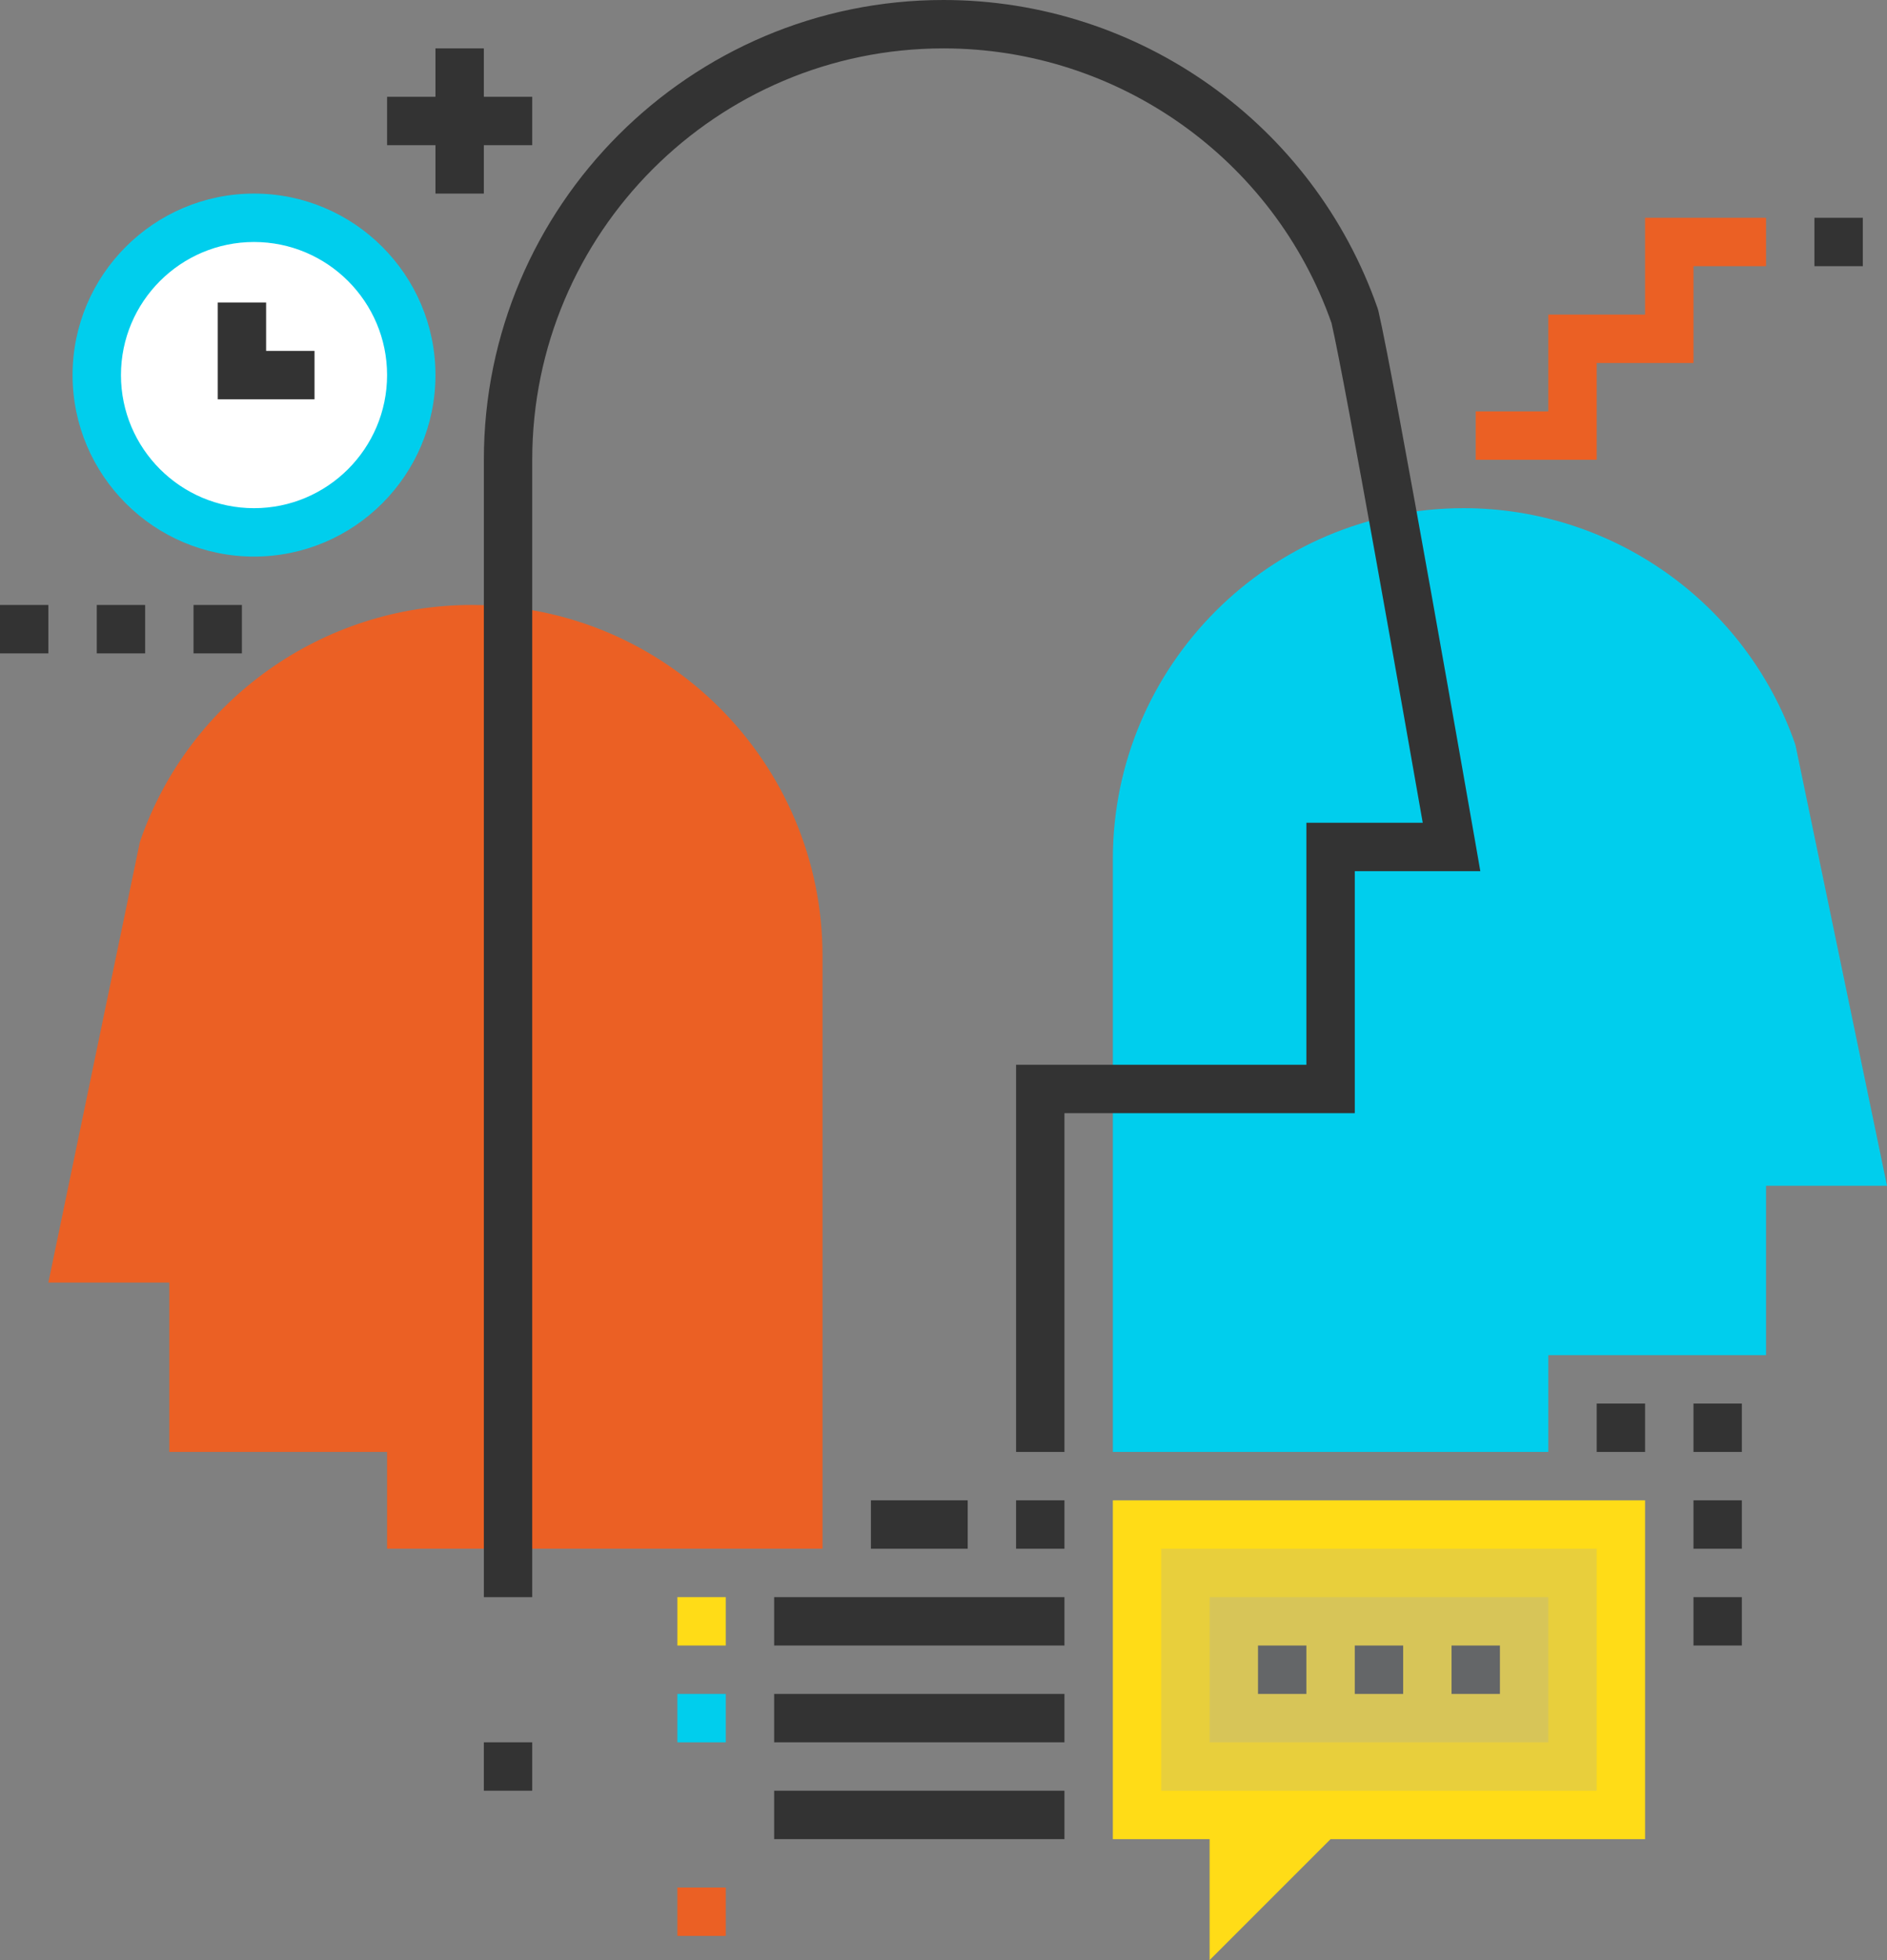 <?xml version="1.0" encoding="utf-8"?>
<!-- Generator: Adobe Illustrator 15.1.0, SVG Export Plug-In . SVG Version: 6.00 Build 0)  -->
<!DOCTYPE svg PUBLIC "-//W3C//DTD SVG 1.1//EN" "http://www.w3.org/Graphics/SVG/1.1/DTD/svg11.dtd">
<svg version="1.1" id="Layer_1" xmlns="http://www.w3.org/2000/svg" xmlns:xlink="http://www.w3.org/1999/xlink" x="0px" y="0px"
	 width="130px" height="135px" viewBox="0 0 130 135" enable-background="new 0 0 130 135" xml:space="preserve">
<rect x="0" y="0" width="130" height="135" fill="#808080" stroke="none"/>
<g>
	<g>
		<path fill="#EB6024" d="M32.5,41.667c-10.271,0-19.444,6.513-22.825,16.206L9.626,58.04L3.333,88.333h8.333V100h15v6.667H30
			h23.333h3.333V65.833C56.667,52.508,45.825,41.667,32.5,41.667z"/>
	</g>
	<g>
		<path fill="#00CEED" d="M123.706,51.373l-0.049-0.167C120.276,41.513,111.104,35,100.833,35
			c-13.325,0-24.166,10.841-24.166,24.167V100H80h23.333h3.334v-6.667h15V81.667H130L123.706,51.373z"/>
	</g>
	<g>
		<rect x="46.667" y="116.667" fill="#00CEED" width="3.333" height="3.333"/>
	</g>
	<g>
		<rect x="46.667" y="130" fill="#EB6024" width="3.333" height="3.333"/>
	</g>
	<g>
		<rect x="46.667" y="110" fill="#FFDC17" width="3.333" height="3.333"/>
	</g>
	<g>
		<rect x="33.333" y="120" fill="#333333" width="3.333" height="3.333"/>
	</g>
	<g>
		<rect x="53.333" y="110" fill="#333333" width="20" height="3.333"/>
	</g>
	<g>
		<rect x="53.333" y="116.667" fill="#333333" width="20" height="3.333"/>
	</g>
	<g>
		<rect x="53.333" y="123.333" fill="#333333" width="20" height="3.334"/>
	</g>
	<g>
		<g>
			<path fill="#FFDC17" d="M110,103.333H80h-3.333v3.334v16.666v3.334H80h3.333V135l8.334-8.333H110h1.667h1.666v-23.334H110z"/>
		</g>
	</g>
	<g>
		<rect x="86.667" y="113.333" fill="#333333" width="3.333" height="3.334"/>
	</g>
	<g>
		<rect x="93.333" y="113.333" fill="#333333" width="3.334" height="3.334"/>
	</g>
	<g>
		<rect x="100" y="113.333" fill="#333333" width="3.333" height="3.334"/>
	</g>
	<g>
		<rect x="6.667" y="41.667" fill="#333333" width="3.333" height="3.333"/>
	</g>
	<g>
		<rect x="110" y="96.667" fill="#333333" width="3.333" height="3.333"/>
	</g>
	<g>
		<rect x="116.667" y="96.667" fill="#333333" width="3.333" height="3.333"/>
	</g>
	<g>
		<rect y="41.667" fill="#333333" width="3.333" height="3.333"/>
	</g>
	<g>
		<rect x="125" y="15" fill="#333333" width="3.333" height="3.333"/>
	</g>
	<g>
		<rect x="116.667" y="103.333" fill="#333333" width="3.333" height="3.334"/>
	</g>
	<g>
		<rect x="116.667" y="110" fill="#333333" width="3.333" height="3.333"/>
	</g>
	<g>
		<rect x="13.333" y="41.667" fill="#333333" width="3.333" height="3.333"/>
	</g>
	<g>
		<polygon fill="#333333" points="36.667,6.667 33.333,6.667 33.333,3.333 30,3.333 30,6.667 26.667,6.667 26.667,10 30,10 
			30,13.333 33.333,13.333 33.333,10 36.667,10 		"/>
	</g>
	<g>
		<circle fill="#FFFFFF" cx="17.5" cy="25.833" r="10.833"/>
		<path fill="#00CEED" d="M17.5,38.333c-6.893,0-12.5-5.607-12.5-12.5c0-6.893,5.607-12.5,12.5-12.5S30,18.94,30,25.833
			C30,32.726,24.393,38.333,17.5,38.333z M17.5,16.667c-5.055,0-9.167,4.112-9.167,9.167C8.333,30.888,12.445,35,17.5,35
			s9.167-4.112,9.167-9.167C26.667,20.779,22.555,16.667,17.5,16.667z"/>
	</g>
	<g>
		<polygon fill="#333333" points="21.667,27.5 15,27.5 15,20.833 18.333,20.833 18.333,24.167 21.667,24.167 		"/>
	</g>
	<g opacity="0.25">
		<rect x="80" y="106.667" fill="#A5A7AA" width="30" height="16.666"/>
	</g>
	<g opacity="0.25">
		<rect x="83.333" y="110" fill="#A5A7AA" width="23.334" height="10"/>
	</g>
	<g>
		<rect x="60" y="103.333" fill="#333333" width="6.667" height="3.334"/>
	</g>
	<g>
		<rect x="70" y="103.333" fill="#333333" width="3.333" height="3.334"/>
	</g>
	<g>
		<polygon fill="#EB6024" points="121.667,15 116.667,15 113.333,15 113.333,18.333 113.333,21.667 110,21.667 106.667,21.667 
			106.667,25 106.667,28.333 101.667,28.333 101.667,31.667 106.667,31.667 110,31.667 110,28.333 110,25 116.667,25 
			116.667,21.667 116.667,18.333 121.667,18.333 		"/>
	</g>
	<g>
		<g>
			<path fill="#333333" d="M36.667,110h-3.333V31.667C33.333,14.206,47.539,0,65,0c13.459,0,25.479,8.534,29.909,21.235l0.049,0.167
				c1.108,4.716,6.456,35.343,6.685,36.645l0.34,1.953h-8.649v16.667h-20V100H70V73.333h20V56.667h8.016
				c-1.217-6.945-5.318-30.229-6.284-34.417C87.746,10.932,77.014,3.333,65,3.333c-15.624,0-28.333,12.71-28.333,28.333V110z"/>
		</g>
	</g>
</g>
</svg>
